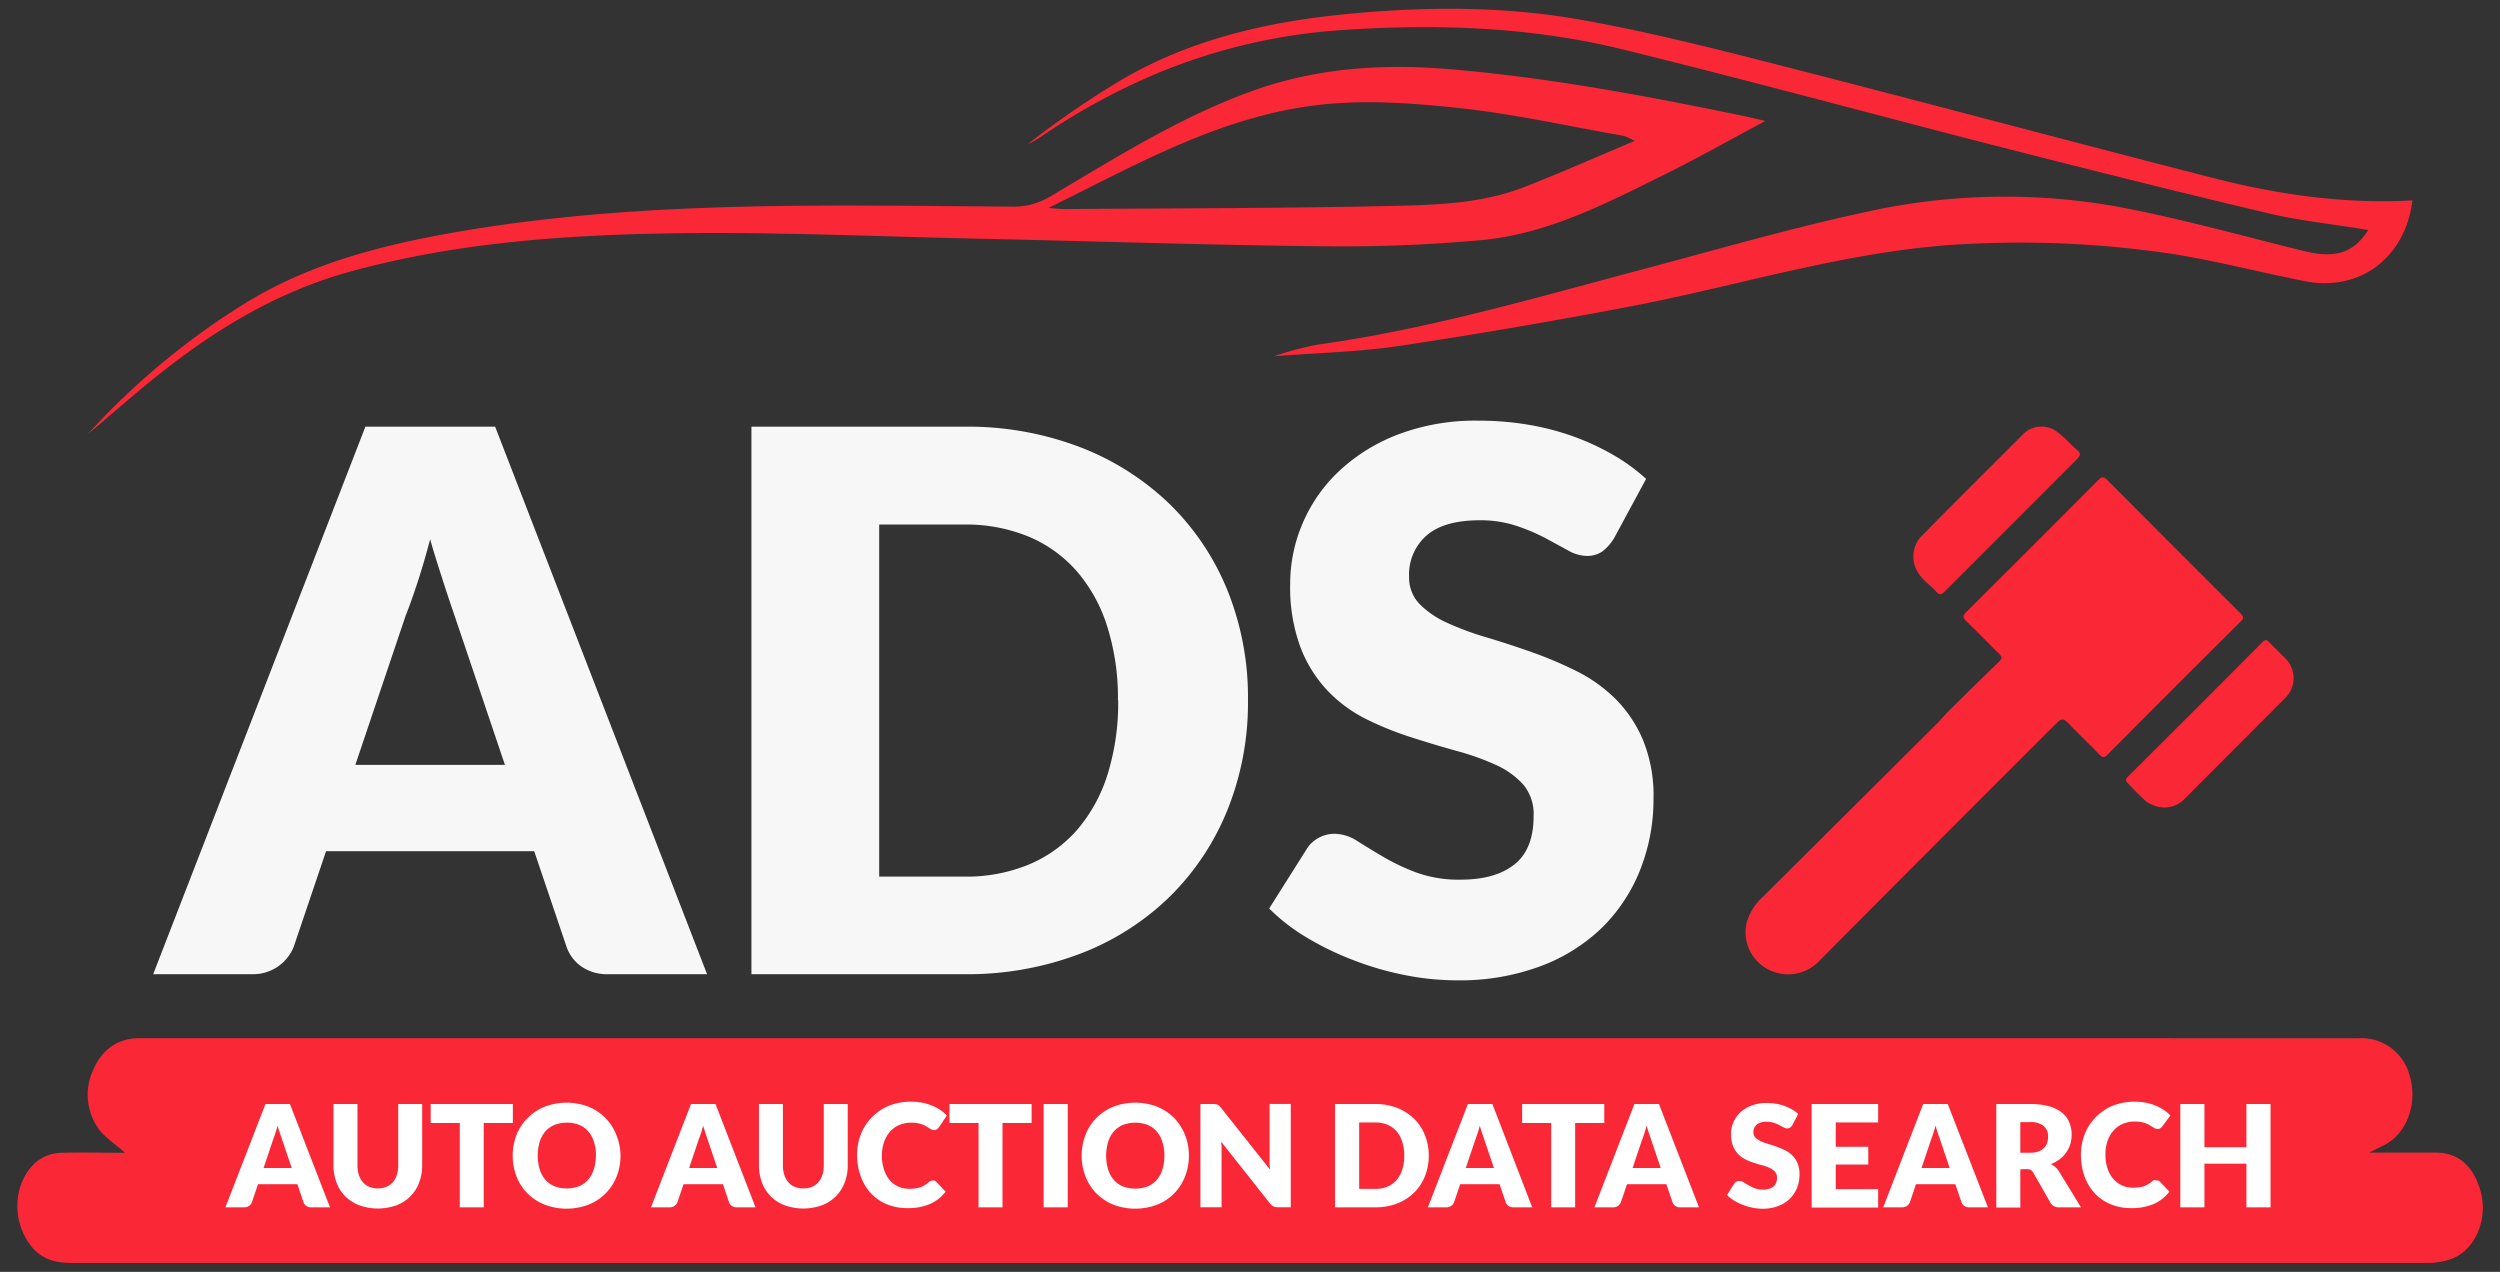 <svg xmlns="http://www.w3.org/2000/svg" viewBox="0 0 444.72 226.25"><rect x="0" y="0" width="444.72" height="226.25" fill="#333333" stroke="none"/><defs><style>.cls-1{fill:#fa2837;}.cls-2{fill:#fff;}.cls-3{fill:#f7f7f7;}</style></defs><g id="Base"><path id="Base-2" data-name="Base" class="cls-1" d="M24.84,184.68c-3.7,0-6.61,1.79-8.31,5.75a10.41,10.41,0,0,0,.88,10.18c1.16,1.72,3,2.79,4.83,4.46-4,0-7.62-.1-11.31,0-3.36.12-5.88,2.07-7.27,5.84a11.66,11.66,0,0,0,1.62,10.41c2,2.76,4.63,3.34,7.41,3.34H44l264.68,0h0c40.84,0,82.5,0,123.35,0a12.37,12.37,0,0,0,4-.7c.24-.09.48-.19.71-.3h0c4-2,6-7.5,4.34-12.36-1.37-4.18-4-6.27-7.86-6.27H421.43l2.6-1.29c4.15-2,6.18-7.63,4.55-12.62a8.85,8.85,0,0,0-9-6.43"/><path class="cls-2" d="M58.7,214.77H55.39a1.53,1.53,0,0,1-.91-.25,1.37,1.37,0,0,1-.5-.67l-1.08-3.2h-7l-1.08,3.2a1.4,1.4,0,0,1-.49.64,1.44,1.44,0,0,1-.9.28H40.1l7.12-18.38h4.36Zm-11.81-7h5l-1.69-5c-.11-.32-.24-.69-.38-1.13s-.3-.9-.44-1.4c-.13.51-.27,1-.42,1.42s-.27.82-.4,1.14Z"/><path class="cls-2" d="M67.2,211.4a4,4,0,0,0,1.54-.28,3.12,3.12,0,0,0,1.14-.81,3.63,3.63,0,0,0,.71-1.3,5.68,5.68,0,0,0,.25-1.73V196.39H75.1v10.89a8.38,8.38,0,0,1-.55,3.1A6.84,6.84,0,0,1,73,212.82a7.15,7.15,0,0,1-2.48,1.59,9.84,9.84,0,0,1-6.6,0,7.1,7.1,0,0,1-2.49-1.59,6.81,6.81,0,0,1-1.56-2.44,8.59,8.59,0,0,1-.55-3.1V196.39h4.27v10.88a5.48,5.48,0,0,0,.25,1.73,3.63,3.63,0,0,0,.71,1.3,3,3,0,0,0,1.14.82A3.9,3.9,0,0,0,67.2,211.4Z"/><path class="cls-2" d="M91.23,196.39v3.38H86.05v15H81.79v-15H76.61v-3.38Z"/><path class="cls-2" d="M110.38,205.58a9.91,9.91,0,0,1-.69,3.71,8.81,8.81,0,0,1-5,5,10.95,10.95,0,0,1-7.81,0,8.84,8.84,0,0,1-5-5,10.46,10.46,0,0,1,0-7.42,8.76,8.76,0,0,1,2-3,8.91,8.91,0,0,1,3-2,10.95,10.95,0,0,1,7.81,0,9,9,0,0,1,3,2,8.83,8.83,0,0,1,1.94,3A9.82,9.82,0,0,1,110.38,205.58Zm-4.37,0a7.86,7.86,0,0,0-.35-2.46,5.26,5.26,0,0,0-1-1.85,4.42,4.42,0,0,0-1.62-1.16,5.54,5.54,0,0,0-2.18-.4,5.64,5.64,0,0,0-2.2.4A4.37,4.37,0,0,0,97,201.27a5.43,5.43,0,0,0-1,1.85A8.82,8.82,0,0,0,96,208a5.24,5.24,0,0,0,1,1.85,4.26,4.26,0,0,0,1.63,1.16,5.83,5.83,0,0,0,2.2.39,5.73,5.73,0,0,0,2.18-.39,4.31,4.31,0,0,0,1.62-1.16,5.09,5.09,0,0,0,1-1.85A7.82,7.82,0,0,0,106,205.58Z"/><path class="cls-2" d="M134.4,214.77h-3.3a1.56,1.56,0,0,1-.92-.25,1.37,1.37,0,0,1-.5-.67l-1.08-3.2h-7l-1.09,3.2a1.44,1.44,0,0,1-1.39.92H115.8l7.12-18.38h4.36Zm-11.81-7h5l-1.69-5c-.11-.32-.24-.69-.38-1.13s-.3-.9-.44-1.4c-.13.51-.27,1-.41,1.42s-.28.82-.41,1.14Z"/><path class="cls-2" d="M142.9,211.4a3.92,3.92,0,0,0,1.54-.28,3.12,3.12,0,0,0,1.14-.81,3.63,3.63,0,0,0,.71-1.3,5.39,5.39,0,0,0,.25-1.73V196.39h4.26v10.89a8.38,8.38,0,0,1-.55,3.1,6.84,6.84,0,0,1-1.57,2.44,7.15,7.15,0,0,1-2.48,1.59,9.84,9.84,0,0,1-6.6,0,7.1,7.1,0,0,1-2.49-1.59,6.81,6.81,0,0,1-1.56-2.44,8.59,8.59,0,0,1-.54-3.1V196.39h4.26v10.88a5.48,5.48,0,0,0,.25,1.73,3.63,3.63,0,0,0,.71,1.3,3,3,0,0,0,1.14.82A3.9,3.9,0,0,0,142.9,211.4Z"/><path class="cls-2" d="M165.93,210a1,1,0,0,1,.3,0,.89.89,0,0,1,.29.2l1.69,1.78a6.93,6.93,0,0,1-2.78,2.19,9.74,9.74,0,0,1-4,.74,9.37,9.37,0,0,1-3.76-.72,8.06,8.06,0,0,1-2.81-2,8.51,8.51,0,0,1-1.77-3,11.07,11.07,0,0,1-.62-3.74,9.71,9.71,0,0,1,.71-3.78,8.82,8.82,0,0,1,2-3,9,9,0,0,1,3-2,10.56,10.56,0,0,1,3.89-.69,10.09,10.09,0,0,1,2,.18,9,9,0,0,1,1.71.51,7.88,7.88,0,0,1,1.47.77,6.73,6.73,0,0,1,1.18,1L167,200.57a1.94,1.94,0,0,1-.32.32.85.85,0,0,1-.53.14.88.88,0,0,1-.43-.1,3.79,3.79,0,0,1-.43-.24l-.5-.32a3.82,3.82,0,0,0-.64-.31,5.36,5.36,0,0,0-.87-.25,5.87,5.87,0,0,0-1.17-.1,5.38,5.38,0,0,0-2.12.41,4.6,4.6,0,0,0-1.65,1.17,5.52,5.52,0,0,0-1.07,1.85,7.18,7.18,0,0,0-.39,2.44,7.47,7.47,0,0,0,.39,2.51,5.63,5.63,0,0,0,1,1.85,4.39,4.39,0,0,0,1.54,1.14,4.63,4.63,0,0,0,1.89.39,8.84,8.84,0,0,0,1.07-.06,4.72,4.72,0,0,0,.88-.19,4.39,4.39,0,0,0,1.54-.91,1.15,1.15,0,0,1,.33-.21A.76.76,0,0,1,165.93,210Z"/><path class="cls-2" d="M183.51,196.39v3.38h-5.18v15h-4.26v-15H168.9v-3.38Z"/><path class="cls-2" d="M189.94,214.77h-4.29V196.39h4.29Z"/><path class="cls-2" d="M211.49,205.58a9.91,9.91,0,0,1-.69,3.71,8.75,8.75,0,0,1-4.94,5,11,11,0,0,1-7.82,0,9,9,0,0,1-3-2,8.78,8.78,0,0,1-1.94-3,10.32,10.32,0,0,1,0-7.42,8.59,8.59,0,0,1,1.94-3,9,9,0,0,1,3-2,11,11,0,0,1,7.82,0,9.24,9.24,0,0,1,3,2,9,9,0,0,1,1.93,3A9.82,9.82,0,0,1,211.49,205.58Zm-4.36,0a7.85,7.85,0,0,0-.36-2.46,5.25,5.25,0,0,0-1-1.85,4.5,4.5,0,0,0-1.62-1.16,6.22,6.22,0,0,0-4.39,0,4.54,4.54,0,0,0-1.63,1.16,5.25,5.25,0,0,0-1,1.85,8.58,8.58,0,0,0,0,4.92,5.08,5.08,0,0,0,1,1.85,4.42,4.42,0,0,0,1.63,1.16,6.37,6.37,0,0,0,4.39,0,4.39,4.39,0,0,0,1.62-1.16,5.08,5.08,0,0,0,1-1.85A7.81,7.81,0,0,0,207.13,205.58Z"/><path class="cls-2" d="M216.25,196.42a1,1,0,0,1,.34.09,1.26,1.26,0,0,1,.29.2,2.79,2.79,0,0,1,.31.34l8.73,11c0-.36-.06-.7-.07-1s0-.65,0-.94v-9.73h3.76v18.38h-2.22a2.05,2.05,0,0,1-.83-.15,1.73,1.73,0,0,1-.66-.55l-8.66-10.95.06.94c0,.3,0,.59,0,.86v9.85h-3.76V196.39h2.25A3.18,3.18,0,0,1,216.25,196.42Z"/><path class="cls-2" d="M254.16,205.58a9.59,9.59,0,0,1-.69,3.67,8.46,8.46,0,0,1-1.93,2.92,8.92,8.92,0,0,1-3,1.92,10.88,10.88,0,0,1-3.91.68h-7.14V196.39h7.14a10.67,10.67,0,0,1,3.91.69,9.24,9.24,0,0,1,3,1.92,8.51,8.51,0,0,1,1.93,2.91A9.59,9.59,0,0,1,254.16,205.58Zm-4.36,0a7.85,7.85,0,0,0-.36-2.46,5.17,5.17,0,0,0-1-1.87,4.65,4.65,0,0,0-1.62-1.17,5.59,5.59,0,0,0-2.19-.41h-2.85v11.82h2.85a5.42,5.42,0,0,0,2.19-.41,4.41,4.41,0,0,0,1.62-1.17,5.21,5.21,0,0,0,1-1.86A7.92,7.92,0,0,0,249.8,205.58Z"/><path class="cls-2" d="M272.56,214.77h-3.31a1.53,1.53,0,0,1-.91-.25,1.37,1.37,0,0,1-.5-.67l-1.09-3.2h-7l-1.08,3.2a1.47,1.47,0,0,1-.49.64,1.44,1.44,0,0,1-.9.28H254l7.12-18.38h4.36Zm-11.81-7h5l-1.69-5-.39-1.13c-.14-.43-.29-.9-.43-1.4-.14.51-.27,1-.42,1.42s-.28.82-.4,1.14Z"/><path class="cls-2" d="M285.38,196.39v3.38H280.2v15h-4.26v-15h-5.17v-3.38Z"/><path class="cls-2" d="M302.23,214.77h-3.3a1.56,1.56,0,0,1-.92-.25,1.43,1.43,0,0,1-.5-.67l-1.08-3.2h-7l-1.09,3.2a1.34,1.34,0,0,1-.49.64,1.39,1.39,0,0,1-.89.28h-3.33l7.11-18.38h4.37Zm-11.81-7h5l-1.69-5c-.1-.32-.23-.69-.38-1.13s-.29-.9-.44-1.4c-.13.51-.27,1-.41,1.42s-.28.82-.41,1.14Z"/><path class="cls-2" d="M318.84,200.13a1.64,1.64,0,0,1-.4.45.91.91,0,0,1-.54.15,1.31,1.31,0,0,1-.62-.18l-.76-.41a6.15,6.15,0,0,0-1-.41,4,4,0,0,0-1.24-.18,2.69,2.69,0,0,0-1.79.51,1.73,1.73,0,0,0-.58,1.38,1.3,1.3,0,0,0,.35.92,3.3,3.3,0,0,0,.93.63,9.77,9.77,0,0,0,1.31.49c.49.14,1,.31,1.51.49a13.13,13.13,0,0,1,1.51.64,4.87,4.87,0,0,1,1.31.93,4.53,4.53,0,0,1,.93,1.38,5,5,0,0,1,.35,2,6.51,6.51,0,0,1-.44,2.39,5.62,5.62,0,0,1-1.28,1.93,5.89,5.89,0,0,1-2.07,1.3,7.64,7.64,0,0,1-2.8.48,8.72,8.72,0,0,1-1.74-.18,10.11,10.11,0,0,1-1.73-.5,10.24,10.24,0,0,1-1.56-.76,6.8,6.8,0,0,1-1.28-1l1.27-2a1.07,1.07,0,0,1,.39-.37,1.13,1.13,0,0,1,.54-.13,1.49,1.49,0,0,1,.76.23l.87.53a7.79,7.79,0,0,0,1.12.54,4.44,4.44,0,0,0,1.49.23,2.83,2.83,0,0,0,1.8-.51,1.94,1.94,0,0,0,.65-1.62,1.52,1.52,0,0,0-.36-1.05,2.69,2.69,0,0,0-.92-.66,8,8,0,0,0-1.31-.47q-.74-.19-1.5-.45a10.2,10.2,0,0,1-1.5-.6,4.73,4.73,0,0,1-1.31-.95,4.57,4.57,0,0,1-.93-1.46,6,6,0,0,1-.35-2.17,5.23,5.23,0,0,1,1.64-3.77,6.16,6.16,0,0,1,2-1.23,7.26,7.26,0,0,1,2.69-.46,10,10,0,0,1,1.65.13,8.37,8.37,0,0,1,2.86,1,5.88,5.88,0,0,1,1.12.82Z"/><path class="cls-2" d="M334.1,196.39v3.28h-7.54V204h5.78v3.16h-5.78v4.37h7.54v3.28H322.27V196.39Z"/><path class="cls-2" d="M353.63,214.77h-3.3a1.56,1.56,0,0,1-.92-.25,1.35,1.35,0,0,1-.49-.67l-1.09-3.2h-7l-1.08,3.2a1.43,1.43,0,0,1-.5.64,1.39,1.39,0,0,1-.89.28H335l7.11-18.38h4.37Zm-11.81-7h5l-1.69-5-.39-1.13c-.15-.43-.29-.9-.43-1.4-.14.51-.28,1-.42,1.42s-.28.82-.4,1.14Z"/><path class="cls-2" d="M359.39,208v6.8h-4.27V196.39h6a12.35,12.35,0,0,1,3.4.41,6.27,6.27,0,0,1,2.3,1.14,4.4,4.4,0,0,1,1.29,1.73,5.74,5.74,0,0,1,.41,2.17,5.8,5.8,0,0,1-.24,1.69,5,5,0,0,1-.72,1.47,5.52,5.52,0,0,1-1.16,1.21,6.14,6.14,0,0,1-1.58.87,3.83,3.83,0,0,1,.8.53,2.89,2.89,0,0,1,.65.77l3.91,6.39H366.3a1.65,1.65,0,0,1-1.54-.8l-3.05-5.34a1.38,1.38,0,0,0-.47-.51,1.62,1.62,0,0,0-.77-.15Zm0-2.94h1.71a4.37,4.37,0,0,0,1.49-.22,2.64,2.64,0,0,0,1-.61,2.34,2.34,0,0,0,.57-.91,3.47,3.47,0,0,0,.17-1.13,2.38,2.38,0,0,0-.79-1.9,3.66,3.66,0,0,0-2.44-.68h-1.71Z"/><path class="cls-2" d="M383.63,210a1,1,0,0,1,.3,0,.89.89,0,0,1,.29.2l1.69,1.78a7,7,0,0,1-2.78,2.19,9.82,9.82,0,0,1-4,.74,9.32,9.32,0,0,1-3.75-.72,8,8,0,0,1-2.82-2,8.51,8.51,0,0,1-1.77-3,11.07,11.07,0,0,1-.62-3.74,9.9,9.9,0,0,1,.71-3.78,8.69,8.69,0,0,1,2-3,8.83,8.83,0,0,1,3-2,10.65,10.65,0,0,1,3.9-.69,10.09,10.09,0,0,1,1.95.18,9,9,0,0,1,1.71.51,7.79,7.79,0,0,1,1.46.77,6.8,6.8,0,0,1,1.19,1l-1.44,1.93a1.68,1.68,0,0,1-.33.32.84.84,0,0,1-.53.14.94.94,0,0,1-.43-.1,4.91,4.91,0,0,1-.43-.24l-.5-.32a3.47,3.47,0,0,0-.64-.31,5.36,5.36,0,0,0-.87-.25,5.73,5.73,0,0,0-1.17-.1,5.41,5.41,0,0,0-2.12.41,4.48,4.48,0,0,0-1.64,1.17,5.54,5.54,0,0,0-1.08,1.85,7.44,7.44,0,0,0-.38,2.44,7.74,7.74,0,0,0,.38,2.51,5.63,5.63,0,0,0,1.05,1.85,4.43,4.43,0,0,0,1.55,1.14,4.63,4.63,0,0,0,1.89.39,8.55,8.55,0,0,0,1.06-.06,4.66,4.66,0,0,0,.89-.19,5.51,5.51,0,0,0,.78-.36,5.11,5.11,0,0,0,.75-.55,1.15,1.15,0,0,1,.33-.21A.8.8,0,0,1,383.63,210Z"/><path class="cls-2" d="M403.9,214.77h-4.29V207h-7.47v7.77h-4.29V196.39h4.29v7.68h7.47v-7.68h4.29Z"/></g><g id="ADS_Hummer" data-name="ADS + Hummer"><path class="cls-3" d="M125.78,173.3H108.27a8.13,8.13,0,0,1-4.85-1.37,7.13,7.13,0,0,1-2.64-3.51l-5.75-17H58l-5.75,17a7.77,7.77,0,0,1-7.35,4.88H27.25L65,75.9H88.08ZM63.21,136.06H89.82l-9-26.67c-.58-1.69-1.26-3.69-2-6s-1.55-4.78-2.3-7.46c-.72,2.72-1.45,5.24-2.21,7.56s-1.47,4.32-2.14,6Z"/><path class="cls-3" d="M222,124.56a51,51,0,0,1-3.64,19.49,45.57,45.57,0,0,1-10.26,15.44,46.52,46.52,0,0,1-15.94,10.16,56.43,56.43,0,0,1-20.69,3.65H133.67V75.9h37.84a56,56,0,0,1,20.69,3.67,47.29,47.29,0,0,1,15.94,10.17,45.21,45.21,0,0,1,10.26,15.4A50.9,50.9,0,0,1,222,124.56Zm-23.13,0a42.31,42.31,0,0,0-1.87-13,27.64,27.64,0,0,0-5.38-9.86,23.33,23.33,0,0,0-8.59-6.22,29.13,29.13,0,0,0-11.56-2.17H156.4v62.63h15.11a29.13,29.13,0,0,0,11.56-2.17,23.42,23.42,0,0,0,8.59-6.21,27.81,27.81,0,0,0,5.38-9.86A42.66,42.66,0,0,0,198.91,124.56Z"/><path class="cls-3" d="M287.15,95.69a8.61,8.61,0,0,1-2.1,2.4,4.7,4.7,0,0,1-2.84.8,6.89,6.89,0,0,1-3.31-1l-4-2.17a34.12,34.12,0,0,0-5.12-2.17,20.33,20.33,0,0,0-6.55-1q-6.35,0-9.46,2.71a9.21,9.21,0,0,0-3.11,7.32,6.74,6.74,0,0,0,1.88,4.88,16.11,16.11,0,0,0,4.91,3.34,52,52,0,0,0,6.95,2.57q3.92,1.17,8,2.61a70.54,70.54,0,0,1,8,3.38,26.83,26.83,0,0,1,6.95,4.94,23,23,0,0,1,4.91,7.32,26,26,0,0,1,1.88,10.4,34,34,0,0,1-2.34,12.63A29.81,29.81,0,0,1,285,165a31.47,31.47,0,0,1-11,6.89,41.07,41.07,0,0,1-14.81,2.5,47.75,47.75,0,0,1-9.26-.93,54.23,54.23,0,0,1-9.12-2.64,52.22,52.22,0,0,1-8.29-4,34.32,34.32,0,0,1-6.75-5.21L232.47,151a5.46,5.46,0,0,1,2.07-1.94,5.88,5.88,0,0,1,2.88-.74,7.68,7.68,0,0,1,4,1.27q2,1.27,4.61,2.81a37.54,37.54,0,0,0,5.92,2.81,22.13,22.13,0,0,0,7.89,1.27q6.15,0,9.56-2.71c2.27-1.8,3.41-4.67,3.41-8.59A8.17,8.17,0,0,0,271,139.6a14.62,14.62,0,0,0-4.92-3.54,45.48,45.48,0,0,0-6.92-2.47c-2.58-.71-5.23-1.51-7.95-2.38a57.28,57.28,0,0,1-8-3.2,24.88,24.88,0,0,1-6.91-5,23.4,23.4,0,0,1-4.92-7.75,30.77,30.77,0,0,1-1.87-11.47,27.19,27.19,0,0,1,2.21-10.69,27.49,27.49,0,0,1,6.48-9.29,31.92,31.92,0,0,1,10.49-6.52A38.75,38.75,0,0,1,263,74.83a53.21,53.21,0,0,1,8.73.7,46.29,46.29,0,0,1,8.05,2.07,44.59,44.59,0,0,1,7.12,3.28,33,33,0,0,1,5.92,4.31Z"/><g id="Hummer"><path class="cls-1" d="M317,173.24a7,7,0,0,0,2.91-.15,7.34,7.34,0,0,0,3.46-1.9q21.25-21.37,42.59-42.67c.71-.7,1.16-.69,1.84,0,1.85,1.92,3.77,3.76,5.63,5.67.51.53.81.72,1.45.08q11.83-11.9,23.72-23.72c.63-.62.47-.92-.06-1.45q-11.88-11.84-23.7-23.73c-.65-.66-1-.53-1.55,0q-11.73,11.79-23.53,23.52c-.7.7-.56,1,.06,1.64,1.95,1.87,3.82,3.84,5.76,5.72.58.56.62.9,0,1.48-3.1,3-6.17,6-9.24,9.07-.53.54-1,1.13-1.52,1.66l-31.22,31.07a9.63,9.63,0,0,0-2.89,4.63,7.44,7.44,0,0,0,5.91,9Z"/><path class="cls-1" d="M369.42,81.73c.68-.68.81-1.08,0-1.75-1.18-1-2.19-2.21-3.42-3.11a4.61,4.61,0,0,0-6.31.57c-6,6-12.06,12-18,18.06a4.09,4.09,0,0,0-.45.56,5.36,5.36,0,0,0,.09,6c.09.14.19.27.29.4.8,1,1.92,1.83,2.82,2.8.56.6.89.58,1.46,0"/><path class="cls-1" d="M383.15,143.27a4.94,4.94,0,0,0,5.42-1.12l0,0,17.95-18a4.92,4.92,0,0,0,.12-6.92c-1-1-2-2-3-3-.5-.55-.77-.4-1.22.05q-11.93,12-23.9,23.89c-.51.51-.4.77.05,1.21a43.61,43.61,0,0,0,3.2,3.18A5.78,5.78,0,0,0,383.15,143.27Z"/></g></g><g id="Car"><path class="cls-1" d="M15.6,77.25A130.21,130.21,0,0,1,43.35,54.11c12.56-7.81,26.56-11,40.92-13.35,32-5.12,64.15-4.2,96.32-4A12.56,12.56,0,0,0,186.74,35c11.72-6.93,23.21-14.22,36.15-18.86,11.55-4.13,23.32-4.85,35.4-3.8,17.49,1.51,34.69,4.74,51.85,8.29,1.07.22,2.14.48,3.9.89-6.11,3.26-11.59,6.35-17.23,9.17-10.56,5.23-21.11,10.82-33,12a277.24,277.24,0,0,1-29.39,1.11c-20.39-.23-40.77-.92-61.16-1.36-18-.4-36-1.22-53.93-.93-19.06.3-38.11,1.65-56.72,6.72C50.4,51.53,39.8,57.68,29.94,65.3,25,69.1,20.38,73.24,15.6,77.25ZM186.47,37c1,.06,2.07.2,3.11.19,19.24-.14,38.49-.13,57.74-.55,8-.17,16.17-.38,23.84-3.37,6.41-2.5,12.71-5.29,19.64-8.2a12.13,12.13,0,0,0-1.86-.88c-9.88-1.73-19.7-3.95-29.66-5-8.46-.9-17.19-1.5-25.57-.42-17.07,2.17-32,10.74-47.24,18.23Z"/><path class="cls-1" d="M421.28,40.91c-5.91-1-11.74-1.57-17.39-2.88-15.45-3.64-30.85-7.51-46.22-11.42-23-5.88-45.86-12.12-68.88-17.79-16.5-4.07-33.3-4.62-50.24-3.46-19.79,1.35-37.47,8.08-53.7,19.18-.67.46-1.42.8-2.13,1.19h0a165.34,165.34,0,0,1,16.66-11.46C211.77,7,225.36,3.88,239.55,2.5c13.69-1.32,27.34-1.43,40.83.87,11.47,2,22.8,4.81,34.07,7.69,26.48,6.76,52.88,13.85,79.37,20.64,11.55,2.94,23.31,4.62,35.31,3.95C427.93,45.85,419.7,52,409.89,50c-7.76-1.55-15.44-3.54-23.25-4.8a181.81,181.81,0,0,0-35.06-1.87c-20.79.7-40.48,7.06-60.63,11q-20.83,4-41.84,7.18c-7.44,1.11-15,1.27-22.52,1.86h0a60.12,60.12,0,0,1,7.89-2.08c19.48-2.7,38.3-8.22,57.25-13.25,13.2-3.51,26.34-7.32,39.68-10.22a113.79,113.79,0,0,1,44.69-1.16c11.36,2.08,22.52,5.23,33.74,8C415.4,46,418.64,45.07,421.28,40.91Z"/></g></svg>